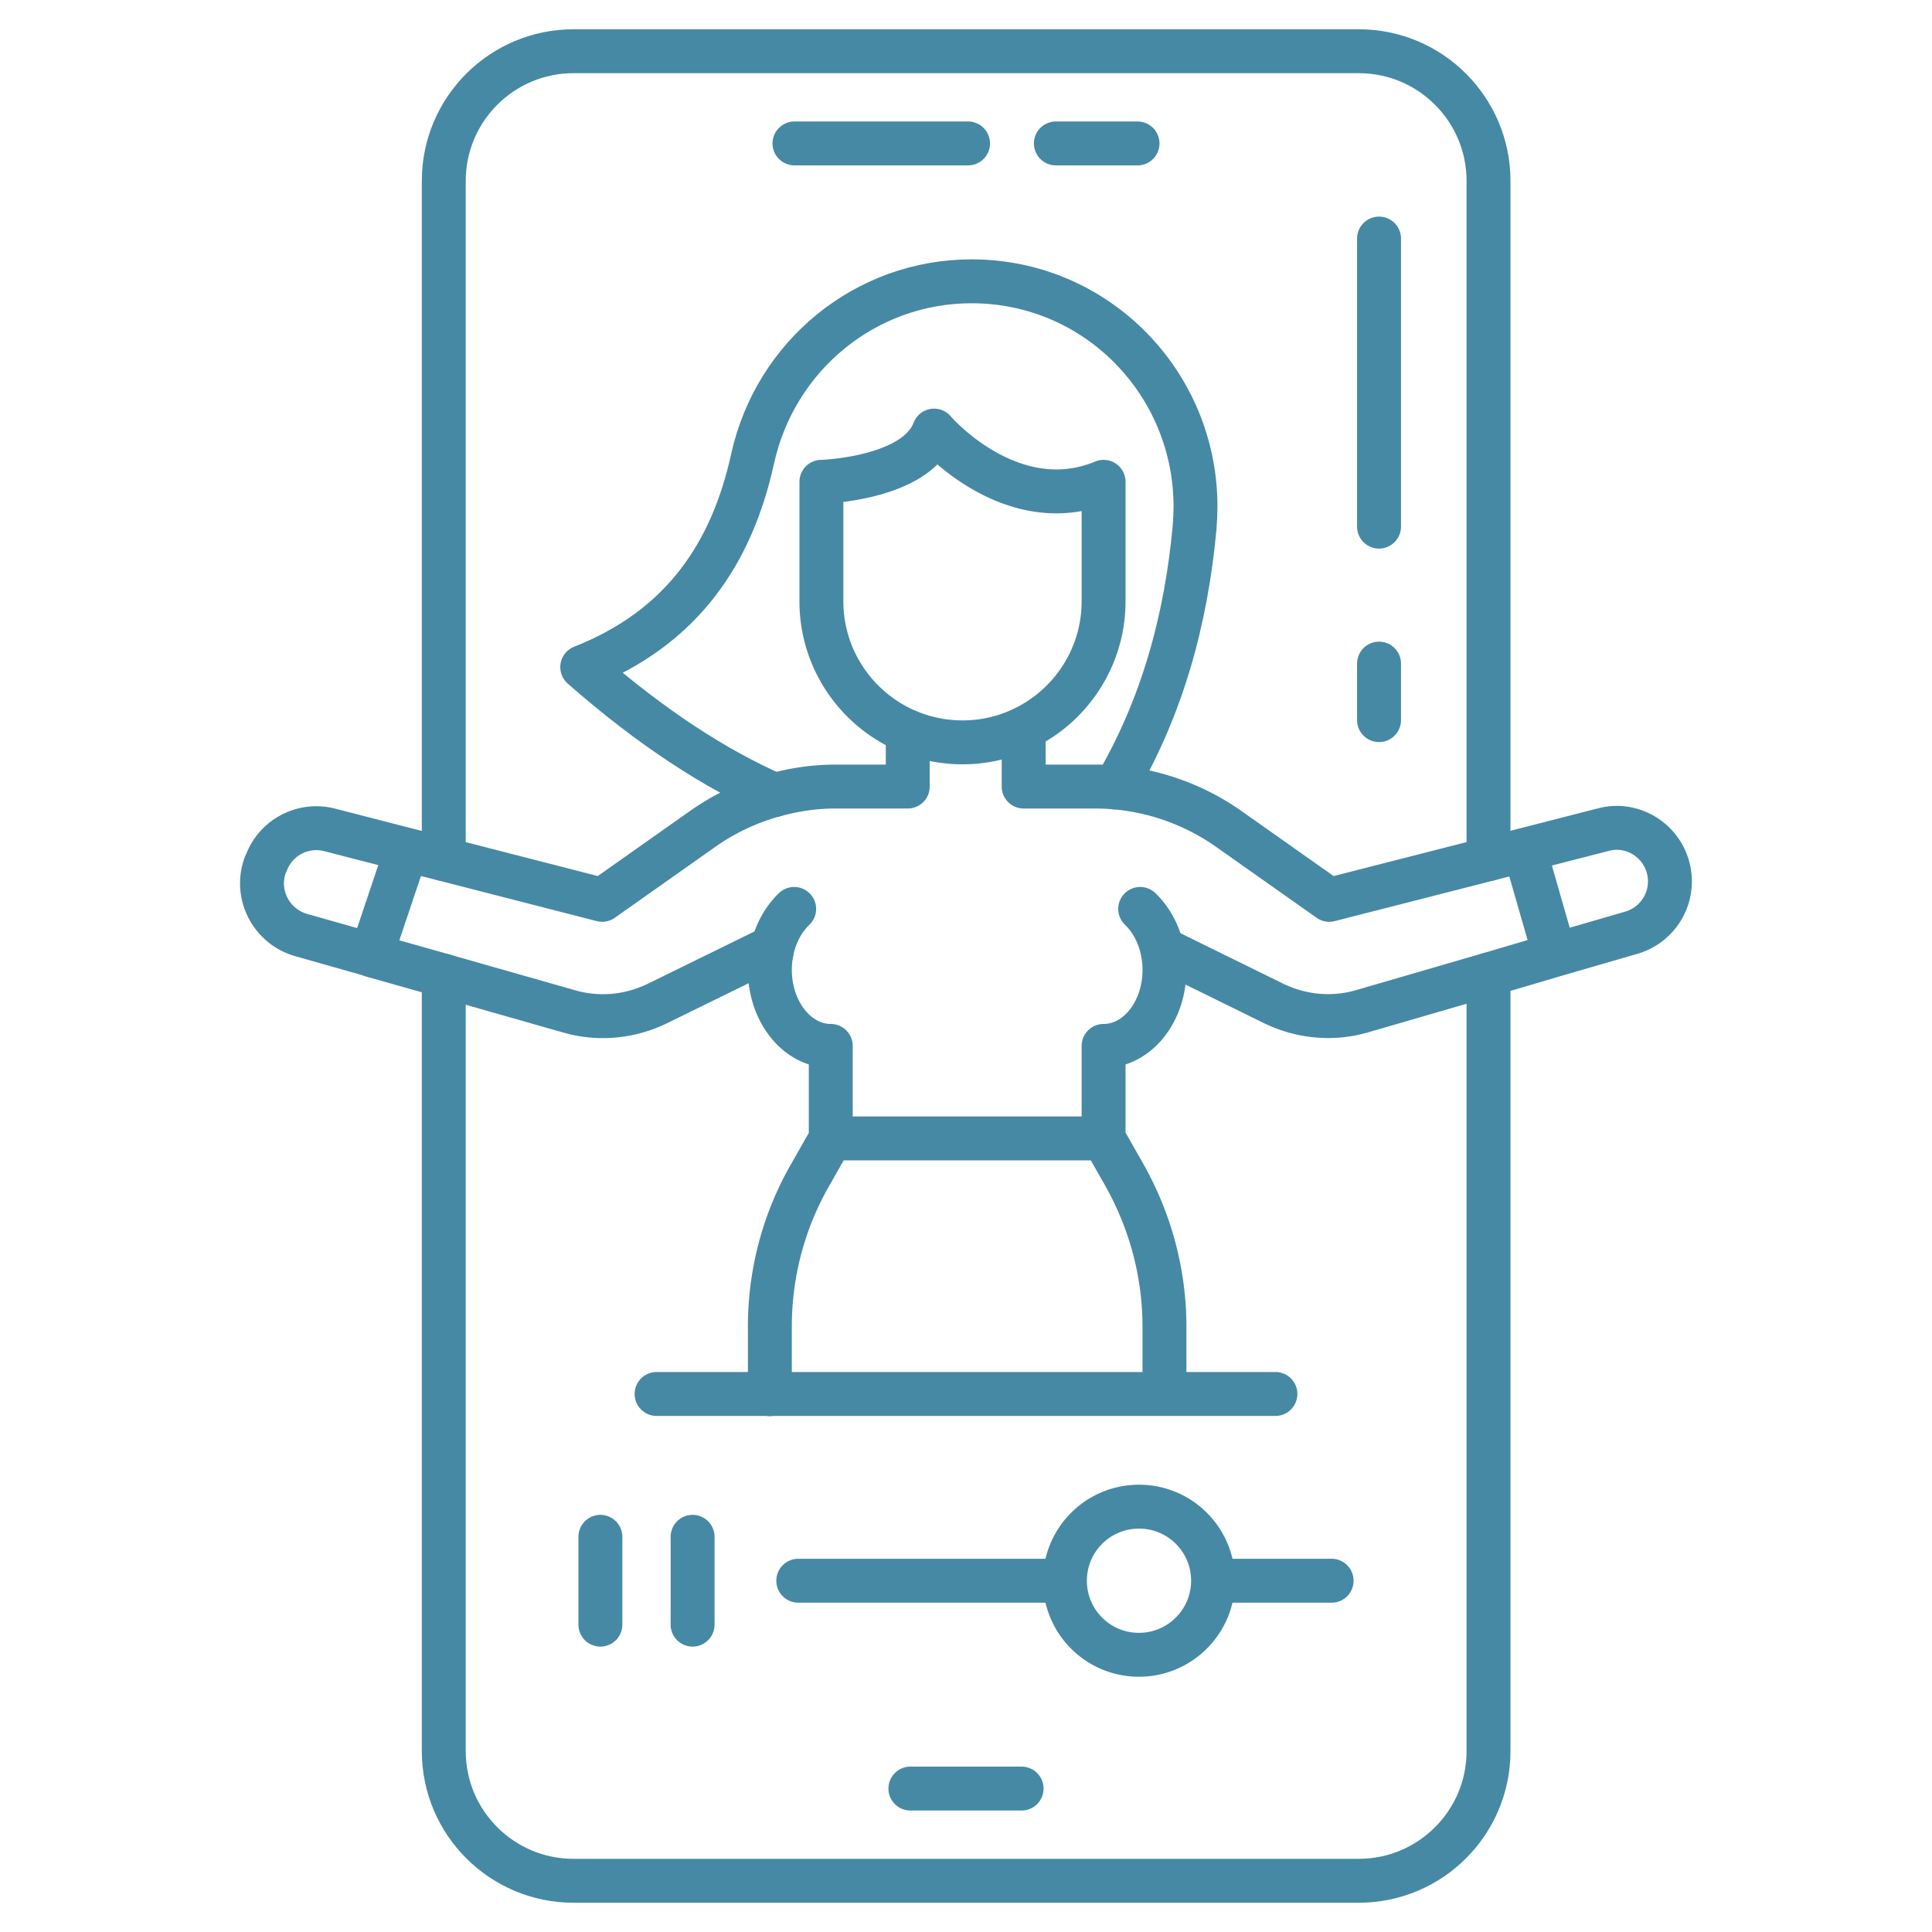<svg xmlns="http://www.w3.org/2000/svg" viewBox="0 0 66 66" xml:space="preserve"><path d="M15.16 29.35V6.18c0-2.45 1.99-4.43 4.43-4.43h26.83c2.44 0 4.43 1.98 4.43 4.43v23.17M50.85 33.29v26.53c0 2.45-1.99 4.43-4.43 4.43H19.59c-2.44 0-4.43-1.98-4.43-4.43V33.33M36.07 4.9h2.79M27.14 4.9h5.93M31.1 61.1h3.8" fill="none" stroke="#4689a5" stroke-width="1.5" stroke-linecap="round" stroke-linejoin="round" stroke-miterlimit="10" class="stroke-000000"></path><path d="M26.46 27.16c-2-.88-4.19-2.28-6.57-4.37 3.45-1.36 5.12-3.93 5.82-7.12.78-3.53 3.87-6.06 7.48-6.06 4.28 0 7.65 3.49 7.65 7.69 0 .23-.01.47-.03.71-.29 3.17-1.11 6.16-2.72 8.89" fill="none" stroke="#4689a5" stroke-width="1.5" stroke-linecap="round" stroke-linejoin="round" stroke-miterlimit="10" class="stroke-000000"></path><path d="M31.01 24.99v1.88h-2.46c-.71 0-1.41.1-2.09.29-.88.24-1.71.63-2.46 1.16l-3.43 2.42-5.41-1.39-1.26-.32-2.64-.68c-.9-.23-1.83.25-2.16 1.12l-.03.06c-.38 1 .18 2.11 1.21 2.41l2.4.68v.01l2.48.7 4.28 1.22c1 .29 2.08.19 3.02-.27l3.59-1.76h.31M39.73 32.52h.2l3.58 1.76c.95.46 2.03.56 3.04.26l4.3-1.25 2.27-.67 2.62-.76a1.828 1.828 0 0 0-.5-3.58c-.15 0-.31.02-.46.06l-2.69.69-1.24.32-5.44 1.39-3.43-2.42a7.926 7.926 0 0 0-4.55-1.45h-2.46v-1.98M13.89 29.03l-1.21 3.6M53.11 32.62l-1.03-3.59" fill="none" stroke="#4689a5" stroke-width="1.5" stroke-linecap="round" stroke-linejoin="round" stroke-miterlimit="10" class="stroke-000000"></path><path d="M37.7 16.46v4.08c0 2.66-2.16 4.82-4.82 4.82h0c-2.66 0-4.82-2.16-4.82-4.82v-4.08s3.22-.09 3.85-1.75c0 .01 2.63 3.06 5.79 1.75zM38.95 31.05c.5.48.83 1.23.83 2.08 0 1.44-.93 2.6-2.08 2.6v3.16h-9.32v-3.16c-1.15 0-2.08-1.17-2.08-2.6 0-.85.33-1.6.83-2.08M28.38 38.9l-.7 1.23a10.4 10.4 0 0 0-1.38 5.2v2.3M39.78 47.62v-2.3c0-1.82-.48-3.61-1.38-5.2l-.7-1.23M22.43 47.62h21.14M20.51 52.5v3M23.66 52.5v3M45.49 54h-4.05M36.38 54h-9.11M38.91 56.53c-1.4 0-2.53-1.13-2.53-2.53s1.13-2.53 2.53-2.53 2.53 1.13 2.53 2.53-1.14 2.53-2.53 2.53M47.11 8.15v9.84M47.11 22.67v1.93" fill="none" stroke="#4689a5" stroke-width="1.5" stroke-linecap="round" stroke-linejoin="round" stroke-miterlimit="10" class="stroke-000000"></path></svg>